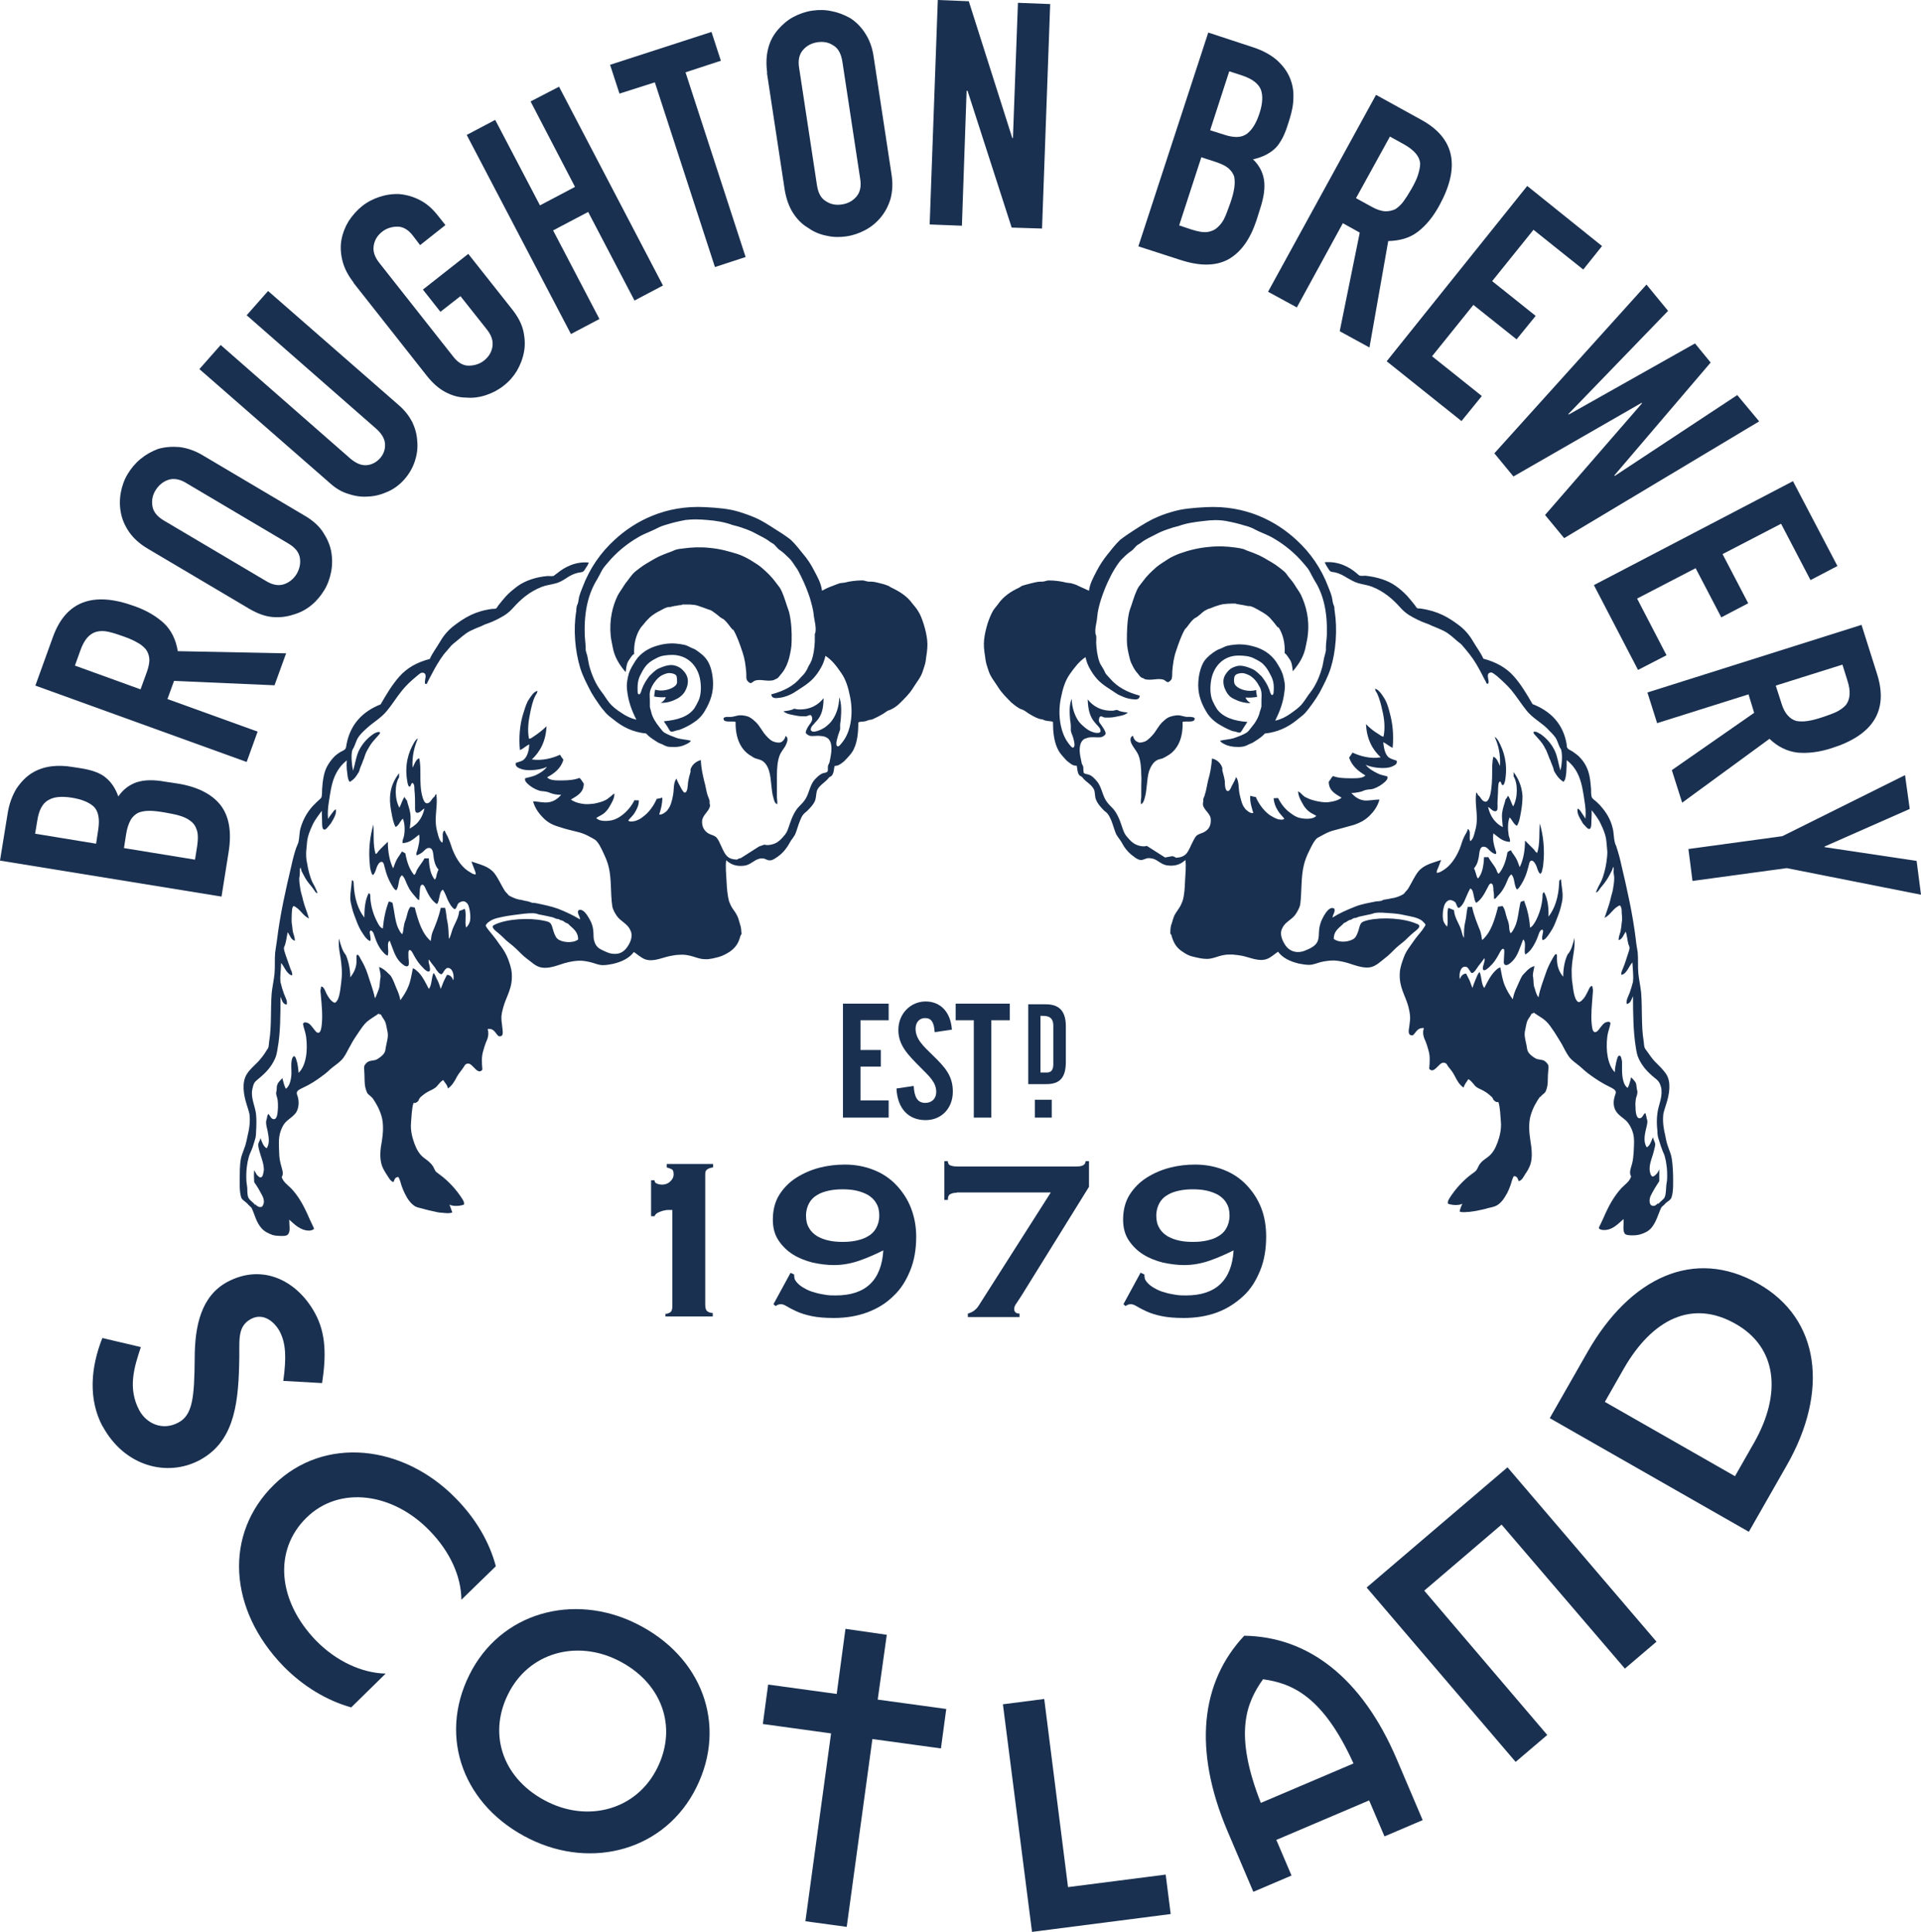 <?xml version="1.0" encoding="UTF-8"?><svg id="Layer_2" xmlns="http://www.w3.org/2000/svg" viewBox="0 0 61.37 61.71"><defs><style>.cls-1,.cls-2{fill:#193050;}.cls-2{fill-rule:evenodd;}</style></defs><g id="Layer_1-2"><path class="cls-1" d="m7.08,28.64l-7.08-1.15.24-1.48c.05-.33.15-.59.28-.81.14-.21.3-.38.49-.5.19-.12.4-.19.62-.22.23-.03.45-.02.69.02l.26.04c.19.03.35.07.48.12.13.05.24.11.33.19.17.14.3.34.39.59.15-.22.35-.37.58-.45.24-.08.54-.09.92-.02l.4.06c.62.1,1.08.33,1.36.68.28.36.37.86.26,1.53l-.22,1.38Zm-5.96-2.01l1.95.32.07-.46c.05-.34,0-.58-.14-.72-.15-.14-.39-.24-.71-.29-.32-.05-.57-.03-.75.08-.18.1-.3.32-.35.66l-.07.42Zm2.84.46l2.27.37.07-.44c.03-.21.03-.37-.01-.5-.04-.13-.11-.23-.21-.3-.1-.08-.22-.13-.36-.17-.14-.04-.3-.07-.47-.1-.18-.03-.34-.05-.47-.05-.14,0-.26.02-.36.06-.1.05-.19.13-.25.24-.06.11-.11.25-.14.44l-.07.45Z"/><path class="cls-1" d="m7.88,24.34l-6.75-2.44.56-1.55c.41-1.14,1.28-1.47,2.6-.99.4.14.71.33.95.55.23.22.38.52.44.89l3.46.07-.37,1.02-3.21-.14-.21.58,2.88,1.04-.35.97Zm-5.49-3.08l2.1.76.2-.55c.06-.17.09-.32.08-.43-.01-.12-.05-.22-.12-.31-.07-.08-.17-.16-.29-.22-.12-.07-.27-.13-.44-.19-.17-.06-.32-.11-.46-.14-.14-.03-.26-.03-.38,0-.22.06-.39.25-.51.59l-.18.5Z"/><path class="cls-1" d="m4.71,17.52c-.25-.15-.44-.32-.58-.52-.14-.2-.23-.41-.27-.63-.04-.21-.04-.42,0-.64.04-.21.11-.41.22-.59.11-.18.24-.34.41-.48.17-.14.35-.24.56-.32.21-.06.43-.08.68-.06.24.03.49.11.74.26l3.26,1.93c.26.15.46.33.59.53.13.2.22.4.26.61.04.22.04.44,0,.65-.04.21-.11.41-.22.59-.11.18-.24.34-.41.48-.17.14-.36.24-.57.3-.21.07-.43.1-.67.08-.24-.02-.48-.11-.74-.26l-3.26-1.93Zm3.79,1.04c.21.13.41.16.58.1.17-.06.3-.17.4-.33.09-.16.13-.33.1-.51-.03-.18-.15-.33-.37-.46l-3.26-1.93c-.21-.13-.41-.16-.58-.1-.17.06-.3.17-.4.33-.1.16-.13.33-.1.51.03.18.15.33.37.46l3.26,1.93Z"/><path class="cls-1" d="m8.57,9.3l4.19,3.66c.18.16.31.33.41.52.09.19.15.4.16.62.02.22-.01.43-.08.64-.07.21-.18.4-.33.57-.15.17-.32.3-.52.39-.2.09-.4.15-.62.16-.22.02-.43-.01-.64-.08-.21-.06-.4-.17-.58-.33l-4.19-3.66.68-.77,4.11,3.6c.19.17.37.25.54.24.17-.01.32-.09.44-.22.12-.14.17-.29.16-.46-.01-.17-.11-.34-.31-.51l-4.11-3.6.68-.77Z"/><path class="cls-1" d="m11.3,9.03c-.18-.23-.3-.46-.36-.7-.06-.24-.07-.47-.03-.68.04-.21.12-.41.23-.59.12-.18.26-.34.42-.47.16-.13.35-.23.56-.3.21-.07.42-.1.64-.09.22.02.44.08.65.19.22.11.41.28.59.51l.23.29-.81.64-.22-.29c-.15-.2-.32-.3-.5-.3-.18,0-.35.05-.49.16-.15.12-.24.26-.27.44-.03.18.02.36.18.56l2.35,2.98c.15.2.32.3.5.3.18,0,.35-.05.49-.16.15-.12.24-.26.27-.44s-.02-.36-.18-.56l-.84-1.06-.64.5-.56-.71,1.45-1.14,1.4,1.77c.19.24.31.47.36.7.05.23.06.45.02.66-.04.22-.12.42-.23.61-.11.18-.25.34-.42.47-.16.13-.35.23-.56.3-.21.07-.42.1-.64.08-.22,0-.44-.06-.65-.17-.21-.11-.41-.28-.6-.52l-2.35-2.98Z"/><polygon class="cls-1" points="18.24 10.67 14.91 4.31 15.82 3.83 17.25 6.56 18.37 5.97 16.95 3.24 17.86 2.77 21.18 9.12 20.27 9.6 18.79 6.77 17.67 7.36 19.15 10.19 18.24 10.67"/><polygon class="cls-1" points="22.84 8.53 20.92 2.63 19.79 2.99 19.49 2.07 22.73 1.02 23.03 1.94 21.9 2.31 23.82 8.21 22.84 8.53"/><path class="cls-1" d="m24.51,2.33c-.04-.29-.03-.54.03-.78s.17-.44.32-.61c.14-.16.3-.3.49-.4.19-.1.39-.17.6-.2.21-.03.42-.03.63.02.21.04.41.12.6.23.18.12.34.28.47.49.13.2.22.45.26.73l.57,3.75c.05.3.03.56-.03.79-.07.23-.17.42-.31.59-.14.17-.31.31-.5.41-.19.1-.39.17-.6.2-.21.03-.42.03-.63-.02-.21-.04-.41-.12-.59-.25-.19-.11-.35-.27-.48-.47-.13-.2-.22-.45-.27-.74l-.57-3.75Zm1.59,3.59c.04.25.13.42.29.51.15.1.32.13.51.1.19-.03.34-.11.46-.25.12-.14.16-.33.12-.57l-.57-3.75c-.04-.24-.13-.42-.29-.51-.15-.1-.32-.13-.51-.1-.19.03-.34.11-.46.25-.12.14-.16.33-.12.57l.57,3.75Z"/><polygon class="cls-1" points="29.7 7.17 29.96 0 30.95 .04 32.34 4.41 32.36 4.41 32.52 .09 33.55 .13 33.29 7.3 32.32 7.27 30.91 2.9 30.88 2.9 30.73 7.21 29.7 7.17"/><path class="cls-1" d="m36.37,7.86l2.23-6.82,1.43.47c.31.1.56.24.75.4.19.17.33.35.42.56.09.21.13.42.12.65,0,.23-.05.45-.12.68l-.08.25c-.06.18-.13.34-.2.45-.07.12-.15.22-.24.29-.17.14-.38.24-.65.3.19.18.31.4.35.65.04.25,0,.55-.12.92l-.12.38c-.2.6-.49,1.01-.89,1.24-.4.22-.91.23-1.55.02l-1.33-.43Zm2.01-2.84l-.71,2.18.42.14c.2.06.36.09.49.07.13-.02.24-.07.33-.16.09-.08.17-.19.23-.33.06-.14.11-.29.17-.45.06-.17.1-.33.12-.46.02-.13.02-.26,0-.36-.03-.11-.1-.2-.19-.28-.1-.08-.23-.14-.41-.2l-.43-.14Zm.89-2.74l-.61,1.88.44.14c.33.11.57.1.74-.03.17-.13.3-.35.4-.66.1-.31.11-.56.04-.75-.08-.19-.27-.34-.6-.45l-.4-.13Z"/><path class="cls-1" d="m40.51,9.32l3.45-6.29,1.45.8c1.06.58,1.25,1.49.58,2.72-.2.37-.43.65-.69.85-.26.2-.57.29-.95.3l-.6,3.4-.95-.52.64-3.15-.54-.3-1.47,2.69-.9-.49Zm3.89-4.95l-1.08,1.96.51.28c.16.09.3.13.42.14.12,0,.23-.02.33-.07.09-.06.18-.14.26-.25.08-.11.17-.25.26-.41.09-.16.16-.3.2-.43s.07-.25.07-.37c-.02-.23-.19-.42-.5-.6l-.47-.26Z"/><polygon class="cls-1" points="44.3 11.54 48.79 5.94 51.18 7.86 50.58 8.61 48.99 7.34 47.67 8.98 49.06 10.09 48.45 10.84 47.07 9.74 45.75 11.38 47.34 12.65 46.69 13.45 44.3 11.54"/><polygon class="cls-1" points="56.2 13.46 49.97 17.19 49.36 16.45 52.46 12.88 52.44 12.87 48.35 15.22 47.74 14.48 52.6 9.09 53.29 9.93 50.1 13.23 50.12 13.24 54.15 10.97 54.65 11.58 51.57 15.19 51.59 15.2 55.5 12.62 56.2 13.46"/><polygon class="cls-1" points="50.92 18.69 57.28 15.37 58.7 18.08 57.84 18.53 56.9 16.73 55.03 17.7 55.85 19.27 54.99 19.72 54.17 18.15 52.3 19.12 53.24 20.93 52.33 21.4 50.92 18.69"/><path class="cls-1" d="m52.63,22.12l6.84-2.16.5,1.58c.36,1.15-.12,1.94-1.46,2.36-.4.13-.77.17-1.09.14-.32-.04-.62-.18-.89-.44l-2.79,2.04-.33-1.04,2.63-1.83-.18-.59-2.92.92-.31-.98Zm6.23-.89l-2.13.67.18.56c.05.17.12.3.2.39.08.09.17.15.28.18.11.02.23.02.36,0,.14-.02.29-.06.47-.12s.32-.11.45-.17c.12-.06.23-.14.3-.22.14-.18.16-.44.05-.78l-.16-.51Z"/><polygon class="cls-1" points="53.94 27.12 56.94 26.71 60.86 24.76 61.01 25.84 58.29 27.04 58.29 27.06 61.23 27.5 61.37 28.58 57.08 27.73 54.07 28.14 53.94 27.12"/><path class="cls-1" d="m3.28,45.57c-.47-.88-.38-1.9-.01-2.83l1.23.29c-.21.63-.43,1.31-.05,2.02.22.41.73.67,1.25.39.45-.24.51-.79.52-2.04,0-1.06.21-2,1.04-2.45,1.14-.61,2.25-.03,2.81,1.01.35.65.35,1.36.22,2.22l-1.24-.07c.1-.73.09-1.2-.12-1.59-.16-.29-.51-.6-.91-.39-.48.26-.35.74-.38,1.46-.03,1.39-.22,2.49-1.26,3.05-1.03.55-2.4.21-3.1-1.08"/><path class="cls-1" d="m14.74,51.09c-.01-.74-.36-1.53-1.03-2.21-1.16-1.19-2.86-1.44-3.92-.4-1.06,1.04-.92,2.66.31,3.93.64.65,1.45,1.03,2.22,1.05l-1.1,1.08c-.78-.22-1.53-.67-2.16-1.31-1.77-1.82-1.91-4.24-.3-5.81,1.6-1.56,4.12-1.28,5.8.44.65.66,1.08,1.41,1.28,2.17l-1.1,1.07Z"/><path class="cls-1" d="m16.92,58.74c-2.11-1.04-2.92-3.23-1.93-5.23.99-2.01,3.33-2.64,5.33-1.65,2.11,1.04,2.92,3.23,1.93,5.23-.99,2.01-3.33,2.64-5.33,1.65m2.81-5.71c-1.31-.65-2.84-.25-3.5,1.09-.66,1.33-.13,2.75,1.27,3.44,1.31.65,2.84.25,3.5-1.09.66-1.33.13-2.75-1.27-3.44"/><polygon class="cls-1" points="30.23 54.59 30.06 55.85 27.87 55.55 27.05 61.55 25.73 61.37 26.55 55.37 24.37 55.07 24.54 53.81 26.73 54.11 27.01 52.03 28.33 52.22 28.04 54.29 30.23 54.59"/><polygon class="cls-1" points="32.04 54.44 33.36 54.27 34.12 60.28 37.24 59.88 37.4 61.14 32.97 61.71 32.04 54.44"/><path class="cls-1" d="m40.77,58.76l.49,1.15-1.22.52-.83-1.95c-1.1-2.6-.85-4.75.54-6.23,2.04.03,3.76,1.34,4.87,3.94l.83,1.95-1.22.52-.49-1.15-2.96,1.26Zm2.47-2.43c-.98-2.16-1.97-2.56-2.89-2.69-.54.76-.94,1.74-.07,3.95l2.96-1.26Z"/><polygon class="cls-1" points="49.43 55.42 48.42 56.28 43.66 50.71 48.16 46.87 52.92 52.44 51.91 53.3 47.97 48.7 45.5 50.81 49.43 55.42"/><path class="cls-1" d="m49.51,45.3l1.21-2.12c1.35-2.36,3.39-3.35,5.46-2.17,1.97,1.12,2.25,3.44.9,5.8l-1.21,2.12-6.36-3.63Zm5.92,1.85l.61-1.07c.89-1.57.73-3.04-.59-3.79-1.4-.8-2.67-.14-3.57,1.42l-.61,1.07,4.15,2.37Z"/><path class="cls-2" d="m25.09,23.5c.13.08.04.24,0,.33-.06.1-.15.2-.19.32-.06.16-.08.4-.08.61,0,.11,0,.23,0,.35,0,.12,0,.23,0,.34,0,.08.02.16.01.24-.08-.03-.1-.12-.12-.2-.08-.25-.06-.6-.14-.86-.04-.14-.12-.28-.24-.34-.06-.03-.12-.04-.18-.06-.06-.02-.11-.05-.15-.08-.32-.18-.51-.55-.5-1.09-.09-.04-.43.05-.38-.13.08-.05.16-.02.25-.03.08-.01.16-.04.24-.05.11-.01.28.02.35.07.06.03.15.11.2.16.09.09.16.22.24.33.07.09.18.22.29.27.04.02.15.05.22.04.1-.02.16-.11.19-.21"/><path class="cls-2" d="m24.42,26.98c.12.04.32-.01.43-.09.09-.06.16-.15.23-.23.07-.09.1-.19.14-.31.07-.21.16-.44.31-.59.09-.09.15-.15.21-.25.11-.18.14-.45.29-.61.08-.08.15-.16.26-.2.06-.02.11-.01.15-.06.02-.06,0-.11.01-.16,0-.04.04-.09.05-.13.01-.05.02-.1.03-.15.04-.21.08-.53-.12-.64-.05-.03-.13-.05-.2-.05-.12-.02-.25.02-.35-.01-.05-.02-.12-.07-.12-.1,0-.05.05-.15.09-.21.04-.06.1-.13.11-.18.02-.06,0-.15-.05-.17-.04,0-.09.03-.13.04-.04,0-.1,0-.14,0-.11,0-.23-.03-.33-.05-.11-.02-.2-.05-.26-.11.09-.01.18-.02.27-.05.02,0,.05-.03.07-.03.05,0,.08.02.13.02.39.02.66-.16.81-.36,0,.33-.06.56-.23.74-.03.03-.06.06-.08.09-.05.05-.1.1-.1.19.03.04.05.06.13.05.12-.02.24-.08.33-.14.09-.07.18-.15.23-.23.13-.18.22-.45.22-.73.08.2.07.47.05.7,0,.06-.02.12-.02.18,0,.05,0,.1,0,.15-.02.07-.06.16-.08.24-.01.05-.1.31.02.3.03,0,.1-.09.13-.13.26-.32.36-.87.25-1.44-.06-.31-.14-.57-.29-.78-.14-.2-.28-.4-.5-.54-.03.14-.08.27-.15.39-.06.11-.14.22-.22.31-.18.2-.43.34-.66.49,0,0-.01,0,0,0,.01,0,0,0,0,0-.11.06-.26.13-.44.15-.13.02-.25.02-.26-.11.42-.11.73-.28.95-.55.05-.05.1-.1.14-.16.04-.06.07-.12.1-.19.04-.06.07-.12.1-.19.06-.17.09-.38.1-.6,0-.07,0-.15,0-.23,0-.03.02-.04.02-.06.03-.17-.03-.37-.05-.52-.02-.23-.08-.41-.13-.59-.08-.24-.17-.46-.28-.68-.05-.1-.1-.21-.17-.3-.07-.1-.12-.19-.2-.27-.08-.07-.16-.16-.24-.22-.04-.03-.09-.06-.13-.1-.04-.04-.07-.08-.11-.12-.04-.04-.1-.06-.15-.1-.14-.11-.31-.18-.47-.27-.16-.09-.35-.15-.53-.21-.06-.02-.13-.03-.19-.05-.24-.09-.53-.14-.81-.16-.23-.02-.45-.03-.69,0-.21.04-.39.08-.58.14-.11.03-.23.07-.32.12-.21.11-.43.18-.61.29-.38.22-.7.49-.97.81-.07.08-.14.16-.19.25-.05.09-.09.18-.15.28-.28.45-.42,1.01-.4,1.73,0,.13.02.27.03.42,0,.03,0,.06,0,.09,0,.08.05.17.06.25.02.09.03.18.05.26.09.33.21.6.39.84.09.11.16.24.25.35.1.13.25.24.39.33.14.1.31.18.48.22-.15-.3-.26-.58-.3-.97-.02-.19.02-.36.06-.51.05-.15.13-.27.21-.4.16-.25.43-.42.75-.5.18-.05.38-.07.56-.05.09.01.18.02.26.04.08.02.13.05.21.09.06.03.11.04.15.07.13.09.27.19.36.33.12.17.19.47.19.77,0,.37-.15.67-.3.91-.08.12-.19.23-.32.31-.13.09-.27.16-.42.22-.04.02-.09.02-.15.04-.04.01-.1.04-.15.03-.05-.01-.09-.12-.12-.16-.04-.07-.09-.12-.11-.17.44-.04.78-.15.97-.41.05-.08.1-.17.14-.26.08-.18.09-.45.04-.7-.09-.42-.4-.74-.87-.75-.17,0-.35.02-.47.08-.12.06-.24.12-.33.21-.09.09-.15.19-.21.31-.09.16-.12.3-.11.55,0,.05,0,.11.05.11.04,0,.07-.11.08-.15.06-.17.15-.31.25-.44.09-.08.17-.18.3-.24.14-.06.34-.14.51-.09.14.04.22.1.31.21.05.06.09.15.1.22.02.14-.02.27-.08.38-.05.1-.14.18-.24.24-.15.08-.33.15-.54.14.07-.04.13-.09.16-.18-.14.01-.26,0-.37-.02,0-.08.02-.15.03-.22.22.07.51,0,.65-.13.02-.02.05-.07.05-.1,0-.05,0-.16-.02-.21-.03-.06-.14-.09-.23-.09-.09,0-.19.05-.25.08-.13.08-.23.21-.3.34-.03.06-.06.13-.07.2-.01.07,0,.16,0,.25,0,.07,0,.13,0,.19,0,.06.03.11.04.17.04.19.15.35.26.49.05.06.11.15.16.18.12.07.25.12.39.17.14.05.3.05.46.09-.02.05-.08.08-.14.11-.12.06-.25.1-.44.09-.08,0-.16,0-.22-.03-.06-.02-.11-.06-.18-.08-.06-.02-.11-.06-.16-.09-.11-.07-.21-.14-.29-.23-.42-.04-.75-.21-1.02-.43-.09-.07-.19-.14-.27-.23-.08-.09-.17-.2-.24-.31-.08-.11-.15-.22-.22-.34-.13-.25-.26-.49-.35-.77-.17-.55-.23-1.25-.13-1.83,0-.04,0-.08.01-.12,0-.05.04-.1.05-.16.01-.06.02-.12.03-.17.03-.11.07-.21.11-.31.23-.61.58-1.11,1.03-1.52.64-.59,1.61-1.11,2.89-1.04.39.02.76.05,1.08.15.22.07.42.14.61.23.28.14.53.32.79.48.09.06.17.12.25.18.15.14.27.3.4.46.13.15.25.33.35.53.1.19.22.39.25.64.09-.05.21-.11.33-.15.08-.03.17-.07.24-.09.05-.01.11-.01.16-.02.14-.04.36-.07.56-.07.07,0,.14.04.21.04.02,0,.05,0,.07,0,.09,0,.2.03.28.05.09.02.19.05.26.08.05.02.09.06.15.08.24.12.46.26.62.48.06.08.14.16.19.25.08.12.13.27.18.42.05.16.09.33.11.5.02.18,0,.36-.03.54-.01.09-.02.17-.04.24-.02.08-.05.15-.07.22-.06.2-.21.37-.32.55-.11.18-.27.33-.41.47-.08.08-.16.14-.26.19-.03.02-.06.03-.1.04-.07.03-.12.08-.19.12-.1.06-.2.11-.31.16-.04.02-.08.02-.13.03-.04.01-.07.03-.12.04-.07.02-.16,0-.22.04,0,.32-.03.61-.14.84-.05.12-.13.2-.21.29-.04.04-.08.09-.13.13-.08.06-.14.12-.28.13-.02.1-.02.23-.09.31-.02.02-.05.03-.08.05-.02.02-.03.04-.05.06-.1.11-.26.2-.33.34-.04.09-.03.19-.06.31-.04.14-.17.27-.27.37-.03.03-.08.06-.11.1-.05.05-.08.13-.11.2-.06.14-.1.31-.16.45-.04.07-.08.12-.13.19-.04.06-.07.13-.12.2-.08.12-.18.23-.31.32-.06.04-.14.1-.21.11-.1.02-.17-.05-.26-.06-.04,0-.09,0-.14.02-.14.04-.26.18-.43.21-.26.04-.45-.03-.6-.17-.03.2,0,.44.01.66.01.23.03.46.08.65.03.08.07.17.12.24.05.07.1.14.14.22.04.08.06.17.09.27.04.1.04.2.05.32-.02.01-.03.05-.04.07-.06.23-.16.37-.35.5-.1.06-.2.12-.34.16-.13.03-.28.08-.44.07-.18,0-.35-.09-.52-.12-.09-.02-.19-.03-.29-.02-.1,0-.21.02-.31.04-.25.05-.54.2-.8.1-.14-.06-.23-.15-.35-.23-.14.19-.37.31-.67.38-.1.02-.21.04-.32.04-.14,0-.26-.06-.38-.09-.13-.03-.26-.06-.42-.05-.19.01-.39.06-.59.13-.15.05-.4.13-.6.08-.17-.04-.29-.17-.43-.27-.14-.1-.25-.23-.37-.34-.11-.11-.26-.2-.38-.33-.05-.05-.13-.12-.19-.17-.05-.04-.17-.13-.16-.2.01-.03.05-.04.08-.06.39-.18,1.09-.22,1.55-.12.11.02.2.04.24.12.03.06.05.14.07.21.03.09.07.2.13.25.14.12.5.15.66.02,0-.27-.19-.36-.33-.51-.07-.01-.12-.07-.17-.09-.02-.01-.04-.01-.07-.02-.02,0-.03-.03-.06-.03-.03-.01-.06,0-.09-.02-.05-.02-.09-.04-.15-.05-.1-.02-.21-.05-.33-.07-.05,0-.1-.03-.16-.04-.12-.02-.32,0-.47.02-.16.02-.32.04-.44.06-.2.04-.43.07-.57.18-.05.03-.11.09-.11.13,0,.03.08.13.12.18.05.06.09.11.13.16.1.12.17.24.25.34.08.11.15.23.21.38.05.14.11.3.12.47.03.47-.17.71-.27,1.07-.03.12-.07.24-.06.38,0,.08.02.17.03.29.01.13.05.29-.12.26-.11-.09-.14-.26-.35-.23.05.18,0,.31-.06.44-.03.08-.06.17-.08.25-.06.19-.05.36-.03.61-.11.14-.22-.03-.3-.1-.05-.05-.12-.13-.22-.08-.03.01-.05.06-.08.1-.07.11-.15.19-.21.3-.08.16-.17.3-.29.38-.02-.12-.1-.18-.15-.27-.07.04-.12.1-.17.16-.05.07-.1.1-.19.15-.11.05-.22.11-.31.19-.03.03-.07.05-.08.08-.03.03-.03.06-.05.09-.03.03-.08.08-.15.06-.06.2-.06.42-.08.64-.02.24.04.47.11.66.07.19.16.35.31.46.12.09.21.15.29.28.03.05.05.11.08.15.04.04.09.07.14.11.27.2.52.47.71.77.03.05.07.11.05.18-.13.05-.35.06-.46,0,.03.08.06.16.09.25-.1.04-.22.02-.32.01-.11,0-.21-.03-.3-.05-.09-.02-.19-.04-.29-.07-.09-.03-.19-.04-.27-.08-.15-.09-.25-.24-.33-.4-.04-.08-.08-.17-.11-.26-.03-.09-.05-.19-.1-.28-.11-.01-.13.09-.16.16-.1-.03-.15-.14-.21-.23-.06-.09-.12-.19-.16-.3-.08-.24-.05-.53,0-.78.04-.25.06-.55-.01-.79-.07-.24-.18-.43-.3-.6-.01-.01-.01,0,0,.02-.03-.07-.12-.1-.16-.17-.02-.04-.05-.13-.06-.18-.03-.14-.02-.31-.03-.47,0-.08-.02-.15,0-.21.02-.05.07-.11.13-.14.09-.04.2-.03.27-.07.09-.05.21-.14.25-.23.03-.06.03-.15.05-.23.03-.15.08-.29.03-.47-.02-.09-.03-.18-.06-.26-.03-.08-.1-.15-.14-.24-.02-.02-.08.01-.06-.04-.14.1-.27.17-.39.27-.11.1-.19.23-.28.36-.08.12-.17.25-.24.39-.08.13-.14.28-.23.4-.08.11-.22.21-.34.3-.06.05-.12.1-.17.15-.06.05-.12.1-.18.14-.17.13-.37.26-.61.37-.08.04-.18.08-.19.16,0,.05.03.1.04.15.04.17.02.33-.05.46-.09.15-.29.24-.39.38-.05.07-.09.16-.12.25-.07.21-.05.45-.04.69,0,.12.02.23.05.35.03.14.11.29.03.41.05.16.19.25.3.36.21.22.37.49.52.82.05.11.1.23.16.35.02.04.05.1.05.12,0,.03-.1.06-.15.06-.29,0-.48-.21-.64-.35,0,.18.05.39-.05.48-.05.05-.17.04-.24.04-.07,0-.17-.01-.24-.03-.14-.05-.26-.11-.35-.21-.18-.2-.22-.44-.32-.65-.02-.03-.05-.05-.09-.09-.03-.03-.05-.06-.08-.08-.05-.05-.14-.1-.16-.16-.07-.19-.05-.51-.05-.73,0-.24.01-.49.08-.67.03-.09.07-.18.1-.28.03-.1.05-.2.07-.3.05-.2.09-.44.06-.69-.02-.1-.06-.21-.09-.31-.1-.31-.16-.7,0-.96.09-.15.24-.28.37-.41.08-.09.18-.21.25-.33.02-.04.06-.08.07-.11.02-.06.02-.14.03-.21.08-.47.04-1.04.08-1.54.02-.2.07-.41.09-.62.02-.22,0-.45.02-.67.02-.14.04-.28.06-.41.1-.82.28-1.61.46-2.37.04-.19.09-.38.15-.56.02-.06.05-.11.07-.17.04-.16.03-.32.07-.46.08-.28.21-.51.39-.71.04-.04.09-.09.14-.14.04-.04.12-.1.14-.14.02-.07.02-.19.02-.26.02-.27.05-.51.15-.71.07-.13.15-.24.25-.34.04-.04.11-.09.17-.13.05-.03.16-.07.18-.12.02-.03.02-.09.03-.13.12-.64.51-1.05,1.09-1.28.18-.31.36-.62.6-.89.24-.27.55-.45.97-.56.09-.2.23-.38.34-.57.11-.19.26-.36.43-.49.34-.26.68-.47,1.23-.54.03,0,.08,0,.11-.01.02,0,.06-.07.08-.1.08-.1.16-.2.24-.29.11-.12.26-.24.38-.33.24-.17.58-.29.96-.32.05,0,.12.01.17,0,.03,0,.08-.06.12-.08.24-.2.59-.39,1.02-.35-.02.05-.04.1-.08.15-.03.04-.06.11-.09.13-.05.04-.12.03-.19.05-.13.03-.26.1-.36.17-.11.07-.22.14-.36.17-.15.04-.31.06-.43.11-.38.15-.66.39-.91.67-.08.09-.17.17-.28.24-.17.1-.34.19-.54.26-.07.02-.13.05-.19.08-.13.05-.25.1-.37.16-.17.09-.3.22-.45.34-.05.04-.1.08-.14.12-.08.09-.16.19-.24.28-.15.2-.27.41-.39.64-.04.08-.09.16-.13.25-.01.03-.02.07-.07.06-.05-.06.03-.21,0-.3-.01-.04-.06-.07-.11-.06-.05,0-.13.08-.18.12-.17.14-.32.28-.45.44-.18.22-.33.47-.5.67-.18.22-.44.36-.64.55-.1.09-.21.19-.28.31-.05.08-.08.2-.13.3-.02.03-.04.07-.05.1-.04.17-.01.47.03.64.06-.2.09-.42.17-.61.1-.22.26-.41.46-.55.04-.03.06-.04.11-.06.05-.02.11-.03.12,0,.01.03-.06.1-.08.12-.09.1-.2.22-.26.33-.02.04-.05.08-.07.12-.05.09-.08.18-.11.28-.01.02-.02.04-.03.07-.02.07-.05.12-.08.2-.01.04-.03.09-.04.13-.02.04-.05.07-.07.11-.06.1-.13.16-.23.22,0-.02-.02-.03-.03-.05-.03-.07-.04-.17-.05-.26-.02-.13-.02-.27-.01-.38-.18.14-.31.32-.4.54-.09.22-.13.49-.17.76-.03.18-.05.37-.03.57.03-.05.07-.11.11-.16.04-.05.08-.12.14-.15.03.14-.07.3-.14.42-.02.04-.06.08-.1.13-.03.03-.08.11-.13.1-.07,0-.07-.15-.07-.23,0-.15-.01-.24-.01-.37-.09.13-.21.27-.29.44-.08.17-.16.36-.18.55-.01.11-.02.22-.03.33,0,.12,0,.23.03.35.03.2.09.44.17.61.03.06.06.11.09.17.02.06.06.12.07.18-.05,0-.07-.05-.1-.09-.07-.11-.16-.2-.23-.3-.07-.1-.12-.21-.18-.32,0-.04-.02-.07-.03-.11-.03.05-.02.09-.02.15,0,.07-.01.14-.02.2,0,.13.02.25.04.37.02.11.06.21.08.32.05.21.14.4.19.59-.2-.09-.28-.31-.49-.4-.06.05-.05.16-.06.25,0,.1-.01.2,0,.3.02.1.02.2.04.29.03.09.06.18.06.27-.12-.02-.16-.18-.23-.27-.03.13-.04.26-.08.39-.01.04-.04.08-.04.12,0,.07.04.16.06.23.05.15.1.29.15.43.03.07.07.14.05.21-.09-.02-.15-.1-.2-.17-.05-.08-.09-.16-.15-.23,0,.21-.04.4-.02.61h0c.03.13.07.26.11.37.04.11.12.23.09.35-.13-.01-.15-.14-.2-.25,0,.57,0,1.16-.09,1.64-.02.13-.04.25-.09.35-.12.26-.29.44-.51.62-.08.07-.15.11-.18.23-.02.06-.03.12-.04.18-.02.26.1.48.13.73.02.2.01.4,0,.57,0,.09-.01.17-.03.23-.04.12-.07.25-.12.36-.03.07-.06.13-.08.2-.06.21-.09.45-.08.73,0,.08.02.17.03.27,0,.13,0,.29.07.36.05.06.13.11.18.18,0,0,0-.02,0-.02.05.04.11.11.21.08.04-.02.06-.09.07-.14.01-.14-.07-.25-.13-.36-.06-.12-.13-.21-.18-.29-.01-.14-.01-.26,0-.38.03.05.05.09.08.14.03.03.08.1.13.09.07,0,.09-.17.1-.24,0-.21-.09-.4-.14-.59-.02-.07-.04-.15-.04-.21,0-.08.07-.15.07-.22.05.13.09.27.2.33.1-.15.07-.34.03-.55-.02-.09-.05-.19-.05-.28,0-.05.02-.09.03-.14,0-.05.02-.09.04-.13.06.05.09.18.19.17.11-.01.11-.26.12-.37,0-.09,0-.17-.01-.24-.01-.07-.04-.14-.05-.21,0-.04.02-.09.02-.14,0-.05,0-.1.02-.14.02-.08.12-.16.16-.21.03.12.06.24.11.34.13-.08.19-.34.18-.57,0-.08-.01-.18,0-.27,0-.06.03-.19.08-.2.06-.01.09.17.11.23.02.1.03.19.04.3.23-.22.3-.68.24-1.15-.02-.15-.08-.28-.1-.41.02-.08.12-.05.18-.02.05.03.1.1.15.16.04.05.1.15.16.14.08,0,.1-.17.11-.27.03-.29,0-.6-.03-.92,0-.06-.02-.13-.01-.18,0-.01,0-.02.01-.03,0-.03,0-.07.03-.08.08.04.11.15.15.23.04.08.1.17.15.22.02.02.08.07.11.07.05,0,.09-.08.11-.12.05-.12.07-.28.09-.44.02-.16.04-.33.03-.48-.01-.18-.03-.35-.06-.51-.03-.17-.05-.33-.03-.5.05.2.11.4.22.53.08.19.14.44.14.71.11-.14.21-.31.2-.57,0-.06-.01-.14.02-.15.04-.02.09.09.11.13.09.15.17.31.23.5.08.26.17.48.23.76.05-.09.08-.19.12-.29.04-.11.03-.23.05-.35,0-.01.01-.03.01-.05,0-.11-.03-.2-.05-.31.12.04.21.12.29.2.04.04.08.07.1.11.06.1.11.23.16.36.06.13.11.26.13.39.1-.14.2-.29.26-.45.07-.17.1-.37.14-.57.07.02.12.08.17.12.14.14.24.35.34.54.1-.12.08-.36.15-.51.06.06.08.16.13.24.04.08.07.17.1.27.03-.08.06-.16.09-.23.04-.08.07-.15.11-.22.1,0,.17.08.2.18.04-.16-.02-.41-.18-.4-.05,0-.08.06-.11.09-.02.03-.05.1-.09.11-.05,0-.1-.06-.12-.09-.05-.05-.06-.09-.09-.13-.07-.09-.13-.16-.19-.25-.02.04,0,.12.02.19.01.06.04.17-.01.19-.05.03-.16-.07-.2-.12-.12-.12-.19-.22-.28-.38-.03-.05-.09-.2-.15-.18-.05.01-.03.18-.03.26.01.1.03.22-.02.25-.08.04-.18-.07-.23-.11-.18-.17-.25-.45-.35-.7-.12.07,0,.35-.07.48-.07-.03-.13-.1-.18-.16-.1-.12-.17-.27-.23-.45-.03-.08-.04-.18-.14-.2,0,.01.01.05-.02.03,0,.1.05.23.02.31-.08-.02-.13-.09-.18-.15-.04-.06-.09-.13-.13-.2-.08-.14-.14-.31-.2-.47-.03-.08-.06-.17-.08-.26-.02-.09-.05-.19-.05-.29,0-.19.04-.38.05-.57.06,0,.06.07.06.13.02.44.14.81.34,1.06,0-.31.03-.58.14-.78.06.02.05.09.05.15.02.3.11.56.22.77.04.08.09.18.18.21.03-.32.09-.61.19-.86.04,0,.08.02.12.04.06.27.08.59.18.81.04.07.07.15.13.19.04-.08.03-.16.05-.24.01-.08.03-.15.06-.22.05-.14.06-.3.15-.41.05,0,.09.01.14.02.11.43.23.83.51,1.07.02-.1.02-.2.06-.29.1-.24.2-.48.26-.77.05,0,.09,0,.14,0,.04.15.04.32.08.48.03.16.03.33.04.51.05-.06.06-.14.09-.22.06-.23.22-.41.24-.67.06-.02.12-.04.18-.07.06.19-.01.42.04.6.05-.04.1-.12.12-.19.04-.14,0-.43-.06-.55-.03-.05-.09-.1-.15-.1-.06,0-.13.04-.16.07-.03.03-.06.18-.11.18-.04,0-.1-.08-.13-.12-.04-.06-.06-.11-.09-.16-.05-.11-.09-.24-.16-.34-.08.04-.09.14-.11.22-.02.09-.03.18-.08.24-.15-.09-.26-.27-.35-.46-.02-.05-.06-.16-.12-.16-.07,0-.08.15-.08.22-.01.09-.01.19-.02.27-.04,0-.06-.04-.09-.07-.07-.08-.16-.18-.22-.28-.04-.08-.08-.15-.11-.23-.03-.07-.06-.16-.13-.21-.13.1-.08.36-.18.48-.06-.02-.1-.09-.14-.16-.04-.06-.08-.14-.11-.21-.05-.11-.09-.24-.12-.36-.02-.07-.03-.18-.1-.18-.08,0-.14.13-.16.19-.03.09-.05.17-.11.23-.05-.01-.05-.08-.07-.12-.01-.05-.03-.11-.03-.16-.06-.5,0-.97.11-1.33.02.3-.02.67.07.94.05-.01.07-.07.1-.1.09-.1.2-.2.29-.29,0,.33.06.63.17.85.04-.1.07-.2.12-.29.05-.09.11-.16.16-.25.04.02.08.04.11.06.05.28.13.51.28.69.05-.03.06-.09.08-.14.07-.14.18-.25.25-.39.04,0,.08,0,.14,0,.01.29.06.52.19.68.04-.04.05-.1.06-.16.02-.06.03-.11.06-.16-.07-.08-.11-.16-.14-.3-.04-.14,0-.43-.2-.39-.08.02-.13.11-.21.16-.05.03-.1.06-.15.07-.03-.05.01-.11.02-.15.04-.15.09-.32.06-.51-.15.11-.29.27-.53.27-.01-.07.02-.13.04-.2.04-.16.04-.42-.03-.58-.09.08-.12.21-.23.27-.07-.12-.1-.28-.13-.44-.03-.16-.06-.34-.05-.51.01-.32.14-.58.29-.77,0,.05,0,.09,0,.13-.15.23-.14.71.01.97.06-.11.09-.24.16-.34.03.03.04.08.08.11.03.14.09.27.11.43.02.16,0,.31-.02.47.07-.04.14-.09.21-.15.13-.13.21-.28.26-.49-.06.01-.15.16-.25.13-.06-.02-.05-.14-.05-.22,0-.16,0-.33-.02-.51,0-.09,0-.18-.06-.22-.05,0-.05.11-.09.12-.05,0-.07-.11-.08-.18-.09-.53.04-.92.22-1.23.03-.05.07-.11.12-.13-.11.26-.19.55-.17.93.06-.09.09-.25.21-.3.04.14.04.33.04.51,0,.23,0,.48.06.7.02.08.07.24.15.23.12,0,.15-.16.24-.21.02-.03.02-.07.06-.08.04.29-.02.54-.02.83,0,.15.02.28.06.41.03.12.06.25.15.31.05-.11-.04-.35.08-.39.02.09.09.17.12.26.06.13.09.26.14.38.12.29.3.56.56.7.05.03.1.07.17.06,0-.07-.04-.14-.06-.2-.03-.07-.05-.14-.08-.21.29.1.55.15.73.37.12.15.21.36.32.54.03.05.06.08.1.12.02.02.02.03.04.05.06.04.2.1.27.12.06.02.12.02.19.04.06.02.12.02.18.04.04.01.08.03.11.04.04,0,.08,0,.12.01.24.05.49.1.71.18.25.1.47.2.7.34,0-.11-.09-.17-.06-.28.1-.08.21.04.27.12.09.13.19.3.21.49.02.11,0,.24.03.34.04.17.13.25.26.31.13.06.25.13.43.12.16,0,.29-.1.37-.22.1-.14.2-.36.09-.55-.09-.2-.31-.27-.43-.45-.05-.08-.12-.18-.14-.31-.06-.41-.02-.85-.11-1.23-.04-.18-.11-.33-.18-.48-.07-.15-.14-.3-.25-.4-.17-.1-.34-.2-.55-.25-.2-.05-.42-.1-.62-.17-.21-.06-.37-.15-.51-.3-.13-.13-.25-.3-.31-.51.16,0,.32.05.48.03.19-.02.32-.13.42-.24-.09,0-.18-.01-.26-.03-.08-.02-.15-.06-.22-.07-.09-.02-.17-.01-.24-.04-.12-.04-.26-.12-.35-.21-.04-.04-.11-.1-.08-.18.11-.03.22-.05.32-.09.15-.07.28-.15.37-.27h0s-.03,0-.05.02c-.19.08-.59.12-.78.04-.08-.03-.19-.07-.16-.19.11-.04.21-.05.28-.13.1-.11.14-.28.15-.46-.1.04-.19.14-.3.18-.04-.41,0-.8.09-1.11.05-.16.09-.31.16-.45.04-.06.08-.13.13-.19.04-.06.1-.12.18-.14,0,.06-.04.11-.07.16-.08.16-.12.34-.16.53-.05.25-.1.54-.04.84.06,0,.11-.05.16-.08.14-.09.3-.22.4-.32-.02.47-.2.81-.47,1.06.32.05.67-.04.9-.15.04.06.07.11.11.16-.08.27-.28.43-.52.56.09.11.3.1.49.1s.4-.02.54-.08c.06.04.09.12.14.18,0,.29-.21.39-.41.51.09.07.21.11.33.13.14.03.26.02.42,0,.14-.03.26-.06.37-.12.06-.03.09-.07.14-.1.04-.03.08-.08.13-.1,0,.18-.11.33-.19.47-.05.07-.1.13-.17.18-.07.05-.15.08-.22.13.08.11.34.11.51.07.12-.03.22-.09.3-.15.18-.13.32-.31.41-.49.04.01.1,0,.14.01,0,.15-.06.27-.12.37-.06.11-.15.18-.22.27.04.05.14.03.2.02.09-.02.19-.07.26-.13.2-.14.36-.37.45-.58.06-.01.12-.02.18-.04,0,.21-.05.38-.1.54.11.01.2-.08.26-.13,0,0,0,0,0-.01.1-.11.15-.3.18-.47.04-.18,0-.39.11-.54.04.11.08.18.14.29.02.04.08.15.12.16.1,0,.1-.22.11-.32.02-.13.05-.25.08-.34,0-.03,0-.06,0-.08.04-.14.17-.26.33-.3.01.26.06.47.11.68.05.16.06.33.12.48.02.05.04.1.05.14,0,.02,0,.05,0,.07,0,.04.02.06.01.11-.04.17-.24.28-.25.47-.01.19.08.31.18.38.07.05.16.06.24.11.06.04.11.13.15.22.07.14.12.29.21.39.08.09.17.12.33.13.03-.02.07-.04.13-.05l.58-.37Z"/><path class="cls-2" d="m20.25,20.89c-.07.05-.11.13-.16.2-.07.1-.08.21-.1.37,0,.02-.01-.01-.02-.01-.18-.22-.34-.45-.4-.8-.02-.11-.05-.23-.06-.34-.05-.51.06-.95.22-1.28.04-.08.1-.16.15-.24.05-.08.1-.16.16-.23.06-.08.11-.15.17-.22.06-.07.13-.12.21-.18.15-.12.32-.21.49-.31.17-.1.37-.17.56-.24.03-.01.06-.03.09-.04.08-.03.17-.04.26-.05.28-.04.57-.05.84-.02.35.03.66.12.94.21.14.05.27.12.39.19.12.08.25.15.35.24.16.14.31.28.44.46.04.06.09.11.13.17.1.16.16.37.23.58.03.09.06.16.08.25.06.27.08.59.07.89,0,.19-.04.36-.08.53-.02.08-.05.16-.08.23-.06.13-.11.21-.2.31-.03.04-.06.08-.1.11-.03.02-.08.03-.1.05-.22.07-.44-.05-.63.03-.04.02-.08.07-.12.07-.04,0-.1-.06-.12-.1-.03-.07-.01-.16-.02-.24-.02-.24-.05-.45-.12-.65-.09-.27-.17-.5-.29-.71,0,0,0,0,0,0,0,0-.01,0-.02,0-.09-.1-.17-.23-.27-.32-.03-.03-.07-.04-.11-.07-.03-.02-.07-.05-.1-.08-.07-.05-.14-.11-.21-.15-.03-.02-.07-.02-.11-.04-.1-.04-.2-.07-.31-.11-.15-.05-.32-.04-.5-.04-.02.02-.05.02-.08.02-.03,0-.07.01-.11.02-.07,0-.14.03-.2.04-.02,0-.04,0-.06,0-.09.02-.18.07-.25.11-.12.06-.24.13-.34.22-.07.07-.13.13-.19.21-.04.05-.09.1-.12.15-.14.22-.21.51-.19.83m3.15-.83s.01.03.02.05c0-.02-.01-.03-.02-.05"/><path class="cls-2" d="m36.37,23.72c.07.01.17-.02.22-.04.1-.05.22-.18.29-.27.08-.11.15-.24.24-.33.05-.05.14-.13.2-.16.08-.04.24-.08.35-.07.07.01.16.04.24.05.08,0,.17-.01.25.03.05.18-.29.09-.38.13.02.54-.17.91-.5,1.09-.05.03-.1.06-.15.08-.06.02-.12.02-.18.06-.11.06-.19.2-.24.34-.08.26-.06.6-.14.86-.02.08-.05.17-.12.2-.01-.08,0-.16.01-.24,0-.11,0-.22,0-.34,0-.12.01-.24,0-.35,0-.21-.02-.45-.08-.61-.04-.12-.13-.22-.19-.32-.05-.08-.14-.25,0-.33.03.1.08.19.19.21"/><path class="cls-2" d="m37.44,27.35c.06,0,.1.03.13.05.16-.01.25-.05.33-.13.09-.11.14-.26.21-.39.04-.08.09-.18.15-.21.08-.05.17-.06.24-.11.11-.07.19-.18.18-.38,0-.19-.21-.29-.25-.47,0-.05,0-.07.01-.11,0-.02,0-.04,0-.07.01-.05.04-.09.05-.14.05-.15.07-.32.11-.48.06-.2.1-.42.12-.68.16.03.29.16.33.3,0,.02,0,.05,0,.08.02.09.06.21.08.34,0,.09,0,.32.1.32.05,0,.1-.11.12-.16.06-.11.1-.18.14-.29.1.14.07.35.11.54.04.17.08.37.18.47,0,0,0,0,0,.01.06.05.15.15.26.13-.05-.17-.11-.33-.1-.55.06.02.12.03.18.04.09.21.25.44.45.58.08.05.17.1.26.13.06.01.17.03.2-.02-.07-.09-.16-.17-.22-.28-.06-.1-.11-.22-.12-.37.04-.01.1,0,.14-.01.09.18.22.36.41.49.08.06.18.13.3.15.17.04.43.04.51-.07-.08-.05-.16-.08-.22-.13-.07-.05-.12-.11-.17-.18-.08-.14-.18-.29-.19-.47.05.02.09.06.13.1.04.04.08.08.14.1.11.06.23.09.37.12.16.03.28.04.42.01.12-.02.25-.06.33-.13-.2-.12-.41-.22-.41-.51.05-.05.08-.14.14-.18.14.06.35.07.54.07.19,0,.4.01.49-.09-.23-.14-.43-.3-.52-.57.04-.05.07-.1.11-.16.23.11.58.21.9.15-.27-.25-.45-.59-.47-1.06.1.11.25.23.4.32.05.03.1.08.16.08.06-.3.02-.59-.04-.84-.04-.19-.09-.37-.16-.53-.03-.05-.07-.1-.07-.16.08.02.13.08.18.14.05.06.09.13.13.19.08.14.12.29.16.45.09.32.13.7.09,1.11-.11-.05-.2-.14-.3-.18.02.18.05.35.15.46.07.07.17.09.28.13.03.12-.08.15-.16.19-.19.08-.59.04-.78-.04-.02,0-.05-.03-.05-.02h0c.09.12.23.2.37.27.09.05.2.07.32.1.03.08-.04.14-.08.18-.1.09-.23.17-.35.21-.07.03-.15.02-.24.04-.07.01-.14.06-.22.07-.09.02-.17.03-.26.03.1.11.23.22.42.24.16.01.33-.03.48-.03-.06.22-.18.38-.31.51-.14.14-.3.23-.51.3-.2.06-.41.11-.62.17-.21.05-.38.16-.55.25-.11.1-.18.26-.25.4-.07.14-.14.3-.18.48-.09.38-.06.82-.11,1.23-.02.12-.09.23-.14.31-.11.18-.34.25-.43.45-.11.19,0,.41.09.55.08.12.21.21.37.22.18.01.3-.06.43-.12.13-.07.23-.15.26-.31.02-.1.01-.23.03-.34.03-.19.12-.36.21-.49.06-.08.17-.2.27-.12.03.11-.05.17-.06.28.22-.14.45-.24.7-.34.21-.09.47-.13.71-.18.04,0,.08,0,.12-.01.04,0,.07-.03.11-.04.06-.01.12-.02.18-.03.06-.02.13-.02.19-.04.08-.02.22-.08.27-.12.02-.02.02-.03.04-.05.03-.04.07-.07.1-.12.11-.18.2-.39.32-.54.18-.22.44-.27.73-.37-.03.07-.05.14-.08.21-.02.06-.07.13-.06.2.07,0,.12-.03.17-.06.26-.14.44-.42.56-.7.05-.12.08-.26.14-.38.04-.09.11-.17.12-.26.12.05.03.28.08.39.09-.06.12-.19.15-.31.04-.13.06-.26.06-.41,0-.29-.06-.54-.02-.83.04.01.04.05.06.08.09.05.11.2.24.21.08,0,.13-.15.15-.23.05-.22.06-.47.06-.7,0-.19,0-.37.04-.51.12.05.16.2.21.3.02-.38-.05-.67-.17-.93.05.02.09.08.12.13.17.31.3.7.22,1.23-.01.07-.04.18-.08.18-.05,0-.05-.11-.09-.12-.06.04-.05.13-.06.22,0,.17-.02.35-.02.51,0,.08.02.2-.05.22-.1.03-.19-.12-.25-.13.05.21.13.36.26.49.06.06.13.11.21.15-.01-.15-.04-.31-.02-.46.02-.16.08-.29.11-.43.04-.03.05-.08.08-.11.07.1.1.23.16.34.15-.26.16-.74.01-.97.02-.04,0-.08,0-.13.14.18.27.44.29.77,0,.17-.02.35-.05.51-.03.16-.05.32-.13.44-.11-.06-.15-.19-.23-.27-.07.15-.06.41-.03.58.02.07.05.13.04.2-.24,0-.38-.16-.53-.27-.03.19.01.36.06.51.01.05.05.1.02.15-.05,0-.1-.03-.15-.07-.07-.05-.13-.15-.21-.16-.19-.04-.16.25-.2.39-.03.14-.07.21-.14.3.03.05.04.1.06.16.02.05.02.12.07.16.13-.15.18-.39.19-.68.05,0,.09,0,.14,0,.07.14.18.25.25.39.02.05.03.11.08.14.15-.17.23-.41.28-.69.03-.02.07-.05.11-.06.04.09.11.16.16.25.05.09.08.18.12.29.11-.22.17-.52.17-.85.09.09.2.2.29.29.03.04.05.09.1.1.09-.27.06-.65.08-.94.11.36.17.84.11,1.33,0,.05-.02.11-.03.16-.01.05-.02.11-.07.12-.06-.06-.08-.14-.11-.23-.02-.06-.09-.19-.16-.19-.07,0-.08.12-.1.19-.03.12-.07.25-.12.36-.03.07-.07.15-.11.21-.04.06-.08.14-.14.16-.1-.13-.06-.38-.18-.48-.06.05-.1.13-.13.21-.03.08-.07.16-.11.23-.06.11-.14.2-.22.28-.02.03-.05.07-.09.06,0-.08,0-.18-.02-.27,0-.07,0-.22-.08-.22-.05,0-.09.11-.12.16-.09.18-.2.37-.35.46-.05-.06-.06-.15-.08-.24-.02-.09-.03-.19-.11-.22-.06.1-.11.23-.16.34-.02.06-.05.11-.08.16-.02.03-.09.12-.13.12-.05,0-.08-.16-.11-.18-.03-.03-.1-.07-.16-.07-.07,0-.13.06-.16.11-.07.12-.1.4-.06.55.02.07.08.15.12.19.05-.18-.02-.42.04-.6.06.02.11.05.18.07.02.27.18.44.24.67.02.08.04.16.08.22,0-.18,0-.35.04-.51.04-.16.04-.33.08-.48.05,0,.1,0,.14,0,.06.29.16.52.26.77.03.09.04.18.06.29.28-.24.4-.64.51-1.07.05,0,.09-.01.14-.02.09.11.1.27.15.41.03.07.05.14.06.22.01.08,0,.16.05.24.06-.04.09-.12.13-.19.11-.22.12-.53.19-.81.04-.01.07-.03.11-.04.1.26.17.54.19.86.08-.03.13-.13.18-.21.11-.21.2-.47.22-.77,0-.05-.01-.13.05-.15.11.2.15.47.14.78.2-.25.32-.62.34-1.06,0-.06,0-.12.06-.13.01.19.06.38.05.57,0,.09-.03.2-.05.29-.02.09-.05.18-.08.26-.06.16-.12.33-.2.47-.04.07-.09.14-.13.2-.05.06-.1.14-.18.15-.04-.08.02-.21.02-.31-.03.03-.01-.02-.02-.03-.09.02-.11.12-.14.2-.06.17-.14.32-.23.44-.05.06-.11.12-.18.16-.06-.12.05-.4-.07-.48-.1.25-.17.53-.35.7-.04.04-.15.15-.23.11-.06-.03-.03-.15-.03-.25,0-.08.03-.25-.02-.26-.06-.02-.12.13-.15.18-.09.16-.16.27-.28.38-.05.05-.15.14-.2.12-.05-.02-.02-.13,0-.19.02-.08.05-.15.02-.19-.06.09-.12.16-.19.25-.03.04-.05.08-.09.13-.03.04-.08.1-.12.09-.03,0-.06-.08-.09-.11-.02-.04-.06-.09-.11-.09-.16-.02-.22.23-.18.4.03-.1.1-.18.2-.18.04.07.07.15.11.22.03.08.06.16.09.24.03-.09.06-.18.1-.27.04-.08.06-.18.13-.24.07.16.05.39.15.51.1-.2.2-.4.34-.54.05-.05.1-.1.17-.12.04.2.07.4.14.57.07.17.16.32.26.45.02-.13.07-.27.13-.39.06-.13.11-.26.17-.36.03-.04.07-.08.1-.11.08-.09.17-.17.29-.2-.01.1-.05.2-.05.31,0,.02.01.03.01.05.02.13,0,.24.05.35.03.11.06.21.12.29.05-.27.14-.5.23-.76.06-.19.14-.34.23-.5.03-.04.07-.14.11-.12.03,0,.02.09.02.15,0,.26.09.44.2.57,0-.27.05-.52.14-.71.12-.13.17-.33.22-.53.01.17,0,.33-.03.5-.03.17-.05.33-.06.51,0,.15,0,.32.03.48.02.16.04.32.09.44.02.04.06.12.11.12.03,0,.09-.04.11-.07.06-.05.11-.14.15-.22.05-.08.07-.19.15-.23.03.02.03.05.03.08,0,.01.01.02.01.03,0,.06,0,.12-.01.18-.02.31-.06.63-.03.92.01.1.02.27.11.27.06,0,.13-.09.16-.14.05-.06.1-.13.15-.16.06-.03.17-.06.18.02-.02.13-.08.26-.1.41-.06.47.02.93.24,1.15,0-.11.02-.2.04-.3.02-.06.04-.24.11-.23.05,0,.07.13.08.19,0,.09,0,.19,0,.27,0,.24.05.5.18.57.05-.09.08-.21.11-.34.04.05.14.13.16.21.01.04.01.09.02.14,0,.05.03.1.02.14,0,.07-.04.14-.05.21-.01.07-.02.15-.01.24,0,.11.01.36.12.37.1.01.12-.12.19-.17.02.04.03.09.04.13,0,.05.03.09.03.14,0,.08-.03.18-.05.27-.05.21-.07.41.03.56.11-.06.14-.2.2-.33,0,.07.06.15.07.22,0,.06-.02.14-.04.21-.04.19-.14.38-.14.59,0,.07.03.24.1.24.05,0,.1-.06.13-.09.04-.05.06-.09.08-.14,0,.12,0,.24,0,.38-.05.08-.12.18-.18.29-.06.11-.14.22-.13.36,0,.05.03.12.07.13.1.04.15-.04.21-.08,0,0,0,.03,0,.03.05-.07.13-.12.18-.18.06-.08.06-.23.07-.36,0-.09.03-.18.03-.27.01-.28-.02-.52-.08-.73-.02-.07-.06-.13-.08-.2-.05-.12-.08-.25-.12-.36-.02-.06-.03-.15-.03-.23-.02-.18-.03-.38,0-.57.03-.25.15-.47.13-.73,0-.07-.02-.13-.04-.18-.04-.11-.1-.16-.18-.22-.22-.18-.39-.36-.51-.62-.05-.1-.07-.23-.09-.35-.08-.49-.09-1.07-.09-1.64-.05.1-.07.23-.2.25-.03-.12.05-.24.09-.35.04-.11.08-.24.11-.36,0,0,0,0,0-.01.02-.2-.01-.4-.02-.61-.06.07-.1.15-.15.23-.05.07-.1.15-.2.17-.02-.08.03-.15.05-.21.06-.14.1-.28.15-.43.02-.07.06-.16.06-.23,0-.03-.03-.08-.04-.12-.03-.12-.04-.26-.08-.39-.07.09-.11.25-.23.27,0-.09.03-.18.06-.27.02-.09.03-.19.04-.29.02-.1.01-.2,0-.3,0-.09,0-.2-.06-.25-.21.08-.29.3-.49.4.06-.19.14-.38.19-.59.02-.11.06-.21.08-.32.02-.12.04-.24.04-.37,0-.06-.02-.13-.02-.2,0-.07.02-.11-.02-.15,0,.04-.02.07-.03.11-.06.11-.11.22-.18.32-.07.11-.16.2-.23.3-.02.03-.05.08-.1.09.01-.07.05-.12.07-.18.03-.06.06-.11.09-.17.08-.17.14-.41.17-.61.02-.12.03-.24.03-.35-.01-.11-.02-.22-.03-.33-.02-.2-.1-.39-.18-.55-.08-.18-.2-.32-.29-.44,0,.13,0,.22-.01.37,0,.08,0,.23-.07.23-.05,0-.1-.07-.13-.1-.04-.04-.08-.08-.1-.13-.07-.12-.17-.27-.14-.42.07.02.1.09.14.15.04.05.08.12.11.17.02-.2,0-.39-.03-.57-.04-.27-.08-.54-.17-.76-.09-.23-.22-.4-.4-.54,0,.12,0,.25-.01.38-.01.09-.02.19-.05.26-.01.02-.04.03-.03.06-.1-.06-.17-.13-.23-.22-.02-.04-.05-.07-.07-.11-.02-.04-.03-.09-.04-.13-.03-.07-.05-.13-.08-.2,0-.02-.02-.05-.03-.07-.04-.1-.07-.19-.11-.28-.02-.04-.05-.08-.07-.13-.06-.11-.17-.23-.26-.33-.02-.02-.09-.09-.08-.12.01-.03.08-.02.12,0,.05.03.07.04.11.06.2.14.36.33.46.55.08.18.11.41.17.61.05-.17.07-.47.03-.64,0-.03-.03-.06-.05-.1-.05-.11-.08-.22-.13-.3-.08-.12-.19-.21-.28-.31-.2-.19-.46-.33-.64-.55-.17-.21-.32-.45-.5-.67-.13-.15-.29-.3-.45-.44-.05-.04-.14-.11-.18-.12-.05,0-.1.02-.11.06-.03.09.05.24,0,.3-.05.01-.06-.03-.07-.06-.05-.09-.09-.17-.13-.25-.12-.23-.24-.44-.39-.63-.08-.1-.16-.2-.24-.29-.04-.05-.09-.08-.14-.12-.14-.12-.27-.25-.45-.34-.12-.06-.25-.11-.37-.16-.06-.03-.13-.06-.19-.08-.2-.07-.37-.16-.54-.26-.11-.07-.2-.15-.28-.24-.25-.28-.53-.52-.91-.67-.13-.05-.29-.07-.43-.11-.14-.04-.25-.11-.36-.17-.11-.07-.24-.14-.36-.17-.07-.02-.14-.01-.19-.05-.03-.03-.06-.09-.09-.13-.03-.05-.06-.1-.08-.15.43-.04.79.15,1.02.35.03.03.09.08.11.08.05.01.12,0,.17,0,.38.04.72.15.96.32.13.09.27.21.38.33.08.09.16.19.24.29.02.03.06.09.08.1.03.01.07,0,.11.01.56.08.9.29,1.23.54.17.13.32.3.43.49.11.19.25.37.34.57.41.11.73.29.97.56.24.27.42.58.6.89.59.23.98.64,1.09,1.28,0,.04,0,.1.03.13.02.04.13.08.18.12.06.04.12.09.17.13.1.1.19.21.25.34.1.2.13.44.15.71,0,.08,0,.2.02.26.02.05.1.11.14.14.05.05.1.09.14.14.18.2.32.42.39.71.04.15.03.3.07.46.01.06.05.11.06.17.06.18.11.37.15.56.18.76.36,1.55.46,2.37.01.13.04.27.06.41.02.21,0,.45.02.67.02.2.07.42.09.62.04.5,0,1.08.08,1.54.01.07.01.15.03.21.01.04.05.08.07.11.08.12.17.24.25.33.13.13.27.26.37.41.17.26.1.65,0,.96-.03.1-.07.21-.09.31-.03.25.01.49.06.69.02.11.04.21.07.3.03.1.07.19.1.28.06.19.07.43.08.67,0,.21.02.53-.05.73-.02.07-.11.12-.16.16-.03.02-.05.05-.08.08-.03.03-.07.05-.09.09-.1.21-.15.45-.32.65-.09.1-.21.16-.35.2-.06.02-.16.03-.24.03-.07,0-.19,0-.24-.04-.09-.09-.04-.3-.05-.48-.17.14-.35.36-.64.35-.05,0-.14-.02-.15-.06,0-.02.03-.09.05-.12.06-.12.11-.24.16-.35.15-.33.31-.59.52-.82.11-.11.25-.2.3-.36-.08-.13,0-.28.03-.41.03-.11.04-.22.05-.35.01-.24.04-.48-.04-.69-.03-.09-.08-.18-.13-.25-.09-.14-.3-.23-.39-.38-.08-.12-.1-.29-.05-.46.01-.05.04-.1.04-.15,0-.08-.11-.13-.19-.17-.23-.11-.43-.24-.61-.37-.06-.04-.12-.09-.18-.14-.06-.05-.11-.1-.17-.15-.12-.1-.26-.19-.34-.3-.09-.12-.16-.27-.23-.4-.08-.13-.16-.27-.24-.39-.09-.13-.17-.26-.28-.36-.11-.1-.25-.17-.39-.27.01.05-.05.02-.06.04-.04.09-.11.16-.14.24-.03.08-.04.17-.06.26-.05.18,0,.32.03.47.02.08.02.17.05.23.04.09.16.18.25.23.07.04.18.03.27.07.05.03.11.09.13.14.02.06.01.13,0,.21-.02.16,0,.33-.03.47-.01.06-.04.15-.06.18-.04.06-.13.1-.16.17,0-.01,0-.03-.01-.02-.12.17-.23.36-.3.6-.07.24-.05.54-.01.79.04.25.08.54,0,.78-.04.11-.09.2-.16.3-.06.09-.1.2-.21.23-.03-.07-.05-.17-.16-.16-.05.09-.07.19-.1.28-.03.09-.07.18-.11.26-.09.16-.18.31-.34.4-.08.04-.18.06-.27.08-.09.03-.19.05-.29.07-.1.02-.2.04-.3.05-.11,0-.22.03-.32-.01.02-.09.05-.17.09-.25-.11.06-.33.05-.46,0-.02-.07.02-.13.05-.18.19-.3.44-.57.71-.77.05-.03.1-.07.14-.11.03-.04.06-.1.08-.15.08-.14.17-.19.29-.28.15-.11.24-.27.31-.46.07-.19.13-.42.11-.66-.02-.23-.02-.44-.08-.64-.07.02-.12-.03-.15-.06-.02-.02-.02-.05-.05-.09-.02-.02-.06-.05-.09-.08-.09-.08-.2-.14-.31-.19-.09-.04-.14-.08-.19-.15-.05-.06-.1-.12-.17-.16-.05.09-.12.15-.15.27-.13-.08-.21-.22-.29-.38-.06-.12-.13-.2-.21-.3-.02-.04-.05-.09-.08-.1-.1-.05-.17.03-.22.08-.08.07-.19.23-.3.1.02-.25.03-.42-.03-.61-.02-.08-.05-.17-.08-.25-.06-.13-.12-.27-.06-.44-.21-.02-.25.14-.35.23-.17.02-.14-.14-.12-.26.01-.11.03-.2.03-.29,0-.13-.03-.26-.06-.38-.1-.36-.3-.61-.27-1.07.01-.17.07-.33.12-.47.05-.15.13-.27.21-.38.08-.11.15-.22.25-.34.04-.05.08-.1.13-.16.03-.05.11-.15.11-.18,0-.03-.07-.09-.11-.13-.15-.11-.38-.14-.57-.18-.12-.03-.28-.05-.44-.06-.15-.01-.35-.03-.47-.01-.05,0-.1.03-.15.04-.12.02-.22.05-.33.07-.06.01-.1.03-.15.05-.03,0-.06,0-.09.02-.02,0-.03.02-.05.03-.02.01-.05.01-.07.02-.06.02-.11.08-.17.09-.13.15-.33.23-.33.51.17.14.52.1.66-.02.06-.05.1-.16.13-.25.02-.08.04-.15.07-.21.04-.07.13-.09.24-.12.46-.1,1.15-.06,1.55.12.03.01.07.02.08.06.02.07-.1.15-.16.2-.06.05-.14.12-.19.17-.12.13-.26.22-.38.33-.12.11-.23.24-.37.34-.14.11-.26.23-.43.28-.2.05-.44-.03-.6-.08-.19-.07-.4-.12-.59-.13-.15,0-.29.02-.42.05-.12.03-.24.09-.38.09-.1,0-.22-.02-.32-.04-.3-.07-.53-.19-.67-.38-.12.08-.22.18-.35.23-.26.1-.55-.05-.8-.1-.1-.02-.21-.03-.31-.04-.1,0-.21,0-.29.02-.17.03-.34.12-.52.12-.16,0-.31-.04-.44-.07-.14-.03-.24-.09-.34-.16-.19-.12-.28-.27-.35-.5,0-.02-.01-.06-.04-.07,0-.12,0-.23.04-.32.03-.09.05-.18.09-.27.04-.08.09-.14.14-.22.05-.07.09-.16.12-.24.06-.19.07-.42.08-.65.01-.23.04-.46.01-.66-.15.14-.33.21-.6.17-.17-.03-.29-.17-.43-.21-.05-.01-.1-.02-.14-.02-.1,0-.17.07-.27.06-.07-.01-.15-.06-.21-.11-.13-.09-.23-.2-.31-.32-.04-.06-.07-.13-.12-.2-.05-.07-.09-.12-.13-.19-.06-.14-.1-.3-.16-.45-.03-.07-.07-.15-.11-.2-.03-.04-.07-.07-.11-.1-.1-.1-.22-.23-.27-.37-.04-.11-.02-.22-.06-.31-.07-.15-.23-.23-.33-.34-.02-.02-.03-.04-.05-.06-.02-.02-.06-.03-.08-.05-.07-.07-.07-.2-.09-.31-.14,0-.2-.07-.28-.13-.06-.04-.09-.09-.13-.13-.09-.1-.16-.18-.21-.3-.11-.24-.14-.53-.14-.84-.06-.03-.15-.02-.22-.04-.04,0-.08-.03-.12-.04-.04-.01-.09-.01-.13-.03-.11-.04-.21-.1-.31-.16-.06-.04-.12-.09-.19-.12-.04-.02-.07-.02-.1-.04-.1-.06-.18-.12-.26-.19-.15-.15-.3-.3-.41-.47-.11-.18-.26-.35-.32-.55-.02-.07-.05-.14-.07-.22-.02-.08-.03-.15-.04-.24-.03-.18-.05-.35-.03-.53.02-.18.06-.34.11-.51.05-.15.11-.3.18-.42.06-.09.13-.16.19-.25.16-.21.38-.36.62-.47.06-.03.1-.07.15-.08.08-.02.17-.05.26-.07.08-.02.2-.05.28-.05.02,0,.04,0,.06,0,.08,0,.15-.04.21-.04.2,0,.42.03.56.07.05.01.11.01.16.02.08.02.17.05.24.09.12.05.24.11.33.15.03-.24.15-.44.25-.64.1-.19.22-.37.35-.53.13-.16.25-.32.4-.46.08-.06.16-.12.25-.18.26-.17.51-.34.79-.48.19-.09.39-.17.61-.23.32-.1.69-.13,1.08-.15,1.28-.07,2.25.45,2.89,1.04.45.41.8.91,1.03,1.52.04.1.08.2.11.31.01.05.02.11.03.17.01.06.04.11.05.16,0,.04,0,.08.01.12.09.58.04,1.29-.13,1.83-.09.28-.22.52-.35.77-.07.12-.14.23-.22.34s-.16.22-.24.31c-.08.09-.18.15-.27.23-.27.22-.61.39-1.02.43-.08.09-.18.16-.29.23-.05.03-.1.07-.16.09-.06.02-.12.06-.18.08-.06.02-.14.03-.22.03-.19,0-.33-.03-.44-.09-.06-.03-.12-.06-.14-.11.17-.04.32-.04.46-.09.14-.05.28-.1.39-.17.05-.03.11-.12.16-.18.11-.13.22-.3.26-.49.02-.06.04-.11.05-.17,0-.06,0-.12,0-.19,0-.09.01-.18,0-.25-.01-.07-.03-.14-.07-.2-.07-.14-.17-.26-.3-.34-.06-.03-.16-.08-.25-.08-.09,0-.2.03-.23.09-.03.05-.03.16-.02.21,0,.03.03.08.05.1.13.14.43.21.65.14,0,.07.02.14.03.22-.11.02-.23.03-.37.02.03.08.09.13.16.18-.2,0-.39-.06-.54-.14-.11-.05-.19-.14-.24-.24-.06-.11-.1-.24-.08-.38.01-.07.05-.15.1-.21.08-.11.17-.17.31-.21.17-.05.37.03.51.09.13.06.21.16.3.24.1.13.19.27.25.44.01.04.04.15.08.15.04,0,.05-.06.05-.11.02-.25-.02-.39-.11-.55-.06-.12-.12-.22-.21-.31-.08-.09-.21-.15-.33-.21-.12-.06-.3-.08-.47-.08-.47,0-.78.32-.87.75-.05.25-.04.52.04.7.04.09.09.18.14.26.19.26.54.38.97.41-.03.05-.07.11-.11.17-.03.04-.08.15-.12.17-.05.01-.11-.02-.15-.03-.06-.01-.11-.02-.15-.04-.15-.06-.29-.14-.42-.22-.12-.08-.24-.19-.32-.31-.16-.25-.3-.55-.3-.91,0-.31.08-.6.19-.77.1-.14.23-.24.37-.33.05-.03.09-.05.15-.07.08-.03.14-.07.21-.09.08-.02.16-.03.26-.04.18-.02.38,0,.56.05.32.08.58.25.75.5.08.13.16.25.21.4.04.15.09.32.06.51-.04.39-.15.66-.3.97.18-.04.34-.12.48-.22.14-.1.29-.2.39-.33.09-.11.16-.24.25-.35.18-.23.3-.51.39-.84.02-.08.03-.17.05-.26.02-.08.05-.17.06-.25,0-.03,0-.06,0-.09,0-.15.03-.29.03-.42.02-.72-.11-1.28-.4-1.73-.06-.1-.1-.19-.15-.28-.05-.09-.12-.17-.19-.25-.27-.32-.59-.59-.97-.81-.18-.11-.41-.18-.61-.29-.09-.05-.21-.09-.33-.12-.19-.06-.37-.1-.58-.14-.24-.04-.46-.03-.69,0-.28.03-.57.07-.81.16-.06.02-.13.03-.19.05-.18.06-.37.12-.53.21-.17.09-.34.16-.48.27-.05.04-.1.06-.15.1-.04.04-.07.08-.11.12-.04.04-.09.07-.13.1-.09.07-.17.15-.24.22-.08.08-.13.17-.2.27-.06.1-.12.2-.17.31-.11.21-.2.44-.28.68-.06.19-.11.37-.13.6-.01.15-.08.35-.05.52,0,.02.02.03.02.06.01.08,0,.15,0,.22.01.21.04.43.1.6.02.06.06.13.1.19.04.06.07.13.1.19.04.06.09.1.14.16.23.27.54.44.95.55,0,.14-.13.13-.26.11-.18-.02-.33-.1-.44-.15,0,0-.01,0,0,0,0,0,0,0,0,0-.23-.16-.48-.29-.66-.49-.08-.09-.16-.2-.22-.31-.07-.12-.12-.24-.15-.39-.21.14-.35.33-.5.54-.15.21-.23.47-.29.78-.11.56,0,1.12.25,1.44.03.04.1.13.13.13.11,0,.03-.25.02-.3-.02-.08-.07-.17-.08-.24,0-.05,0-.1,0-.15,0-.06-.01-.12-.02-.17-.02-.23-.04-.5.05-.7,0,.28.1.55.22.72.06.08.15.16.24.23.09.07.21.13.33.14.08,0,.11,0,.13-.05,0-.09-.05-.13-.1-.19-.03-.03-.06-.06-.08-.09-.16-.18-.22-.41-.23-.74.15.2.42.38.81.36.04,0,.08-.03.13-.02.02,0,.05.02.07.03.09.03.18.04.27.05-.06.06-.15.09-.26.11-.1.02-.22.05-.33.05-.04,0-.1,0-.14,0-.04,0-.09-.04-.13-.04-.06.01-.07.11-.06.17.02.05.08.11.12.18.04.06.1.15.09.21,0,.03-.08.09-.12.1-.09.03-.23,0-.35.01-.07,0-.15.03-.2.05-.2.11-.17.43-.12.64.01.05.02.1.03.15.02.04.05.09.05.13,0,.05,0,.1.01.16.04.05.09.04.15.06.11.03.19.12.26.2.15.16.18.42.29.61.06.1.12.16.21.25.15.15.24.38.31.59.04.12.07.22.14.31.07.08.14.17.23.23.11.08.3.13.43.09l.58.37Z"/><path class="cls-2" d="m40.83,20.05s-.08-.09-.12-.15c-.07-.08-.12-.15-.19-.21-.1-.09-.22-.15-.34-.22-.07-.04-.16-.09-.25-.11-.02,0-.04,0-.06,0-.06-.01-.13-.03-.2-.04-.03,0-.07-.01-.11-.02-.03,0-.06,0-.08-.02-.18,0-.35,0-.5.04-.11.03-.22.07-.31.11-.03.01-.08.02-.11.04-.07.03-.15.09-.21.15-.03.03-.07.05-.1.08-.04.03-.08.04-.11.07-.11.09-.18.22-.27.32,0,.01,0,.01-.01,0,0,0,0,0,0,0-.12.21-.2.44-.29.71-.07.2-.1.41-.12.65,0,.08,0,.17-.02.24-.02.04-.08.1-.12.1-.04,0-.08-.05-.12-.07-.19-.08-.41.04-.63-.03-.02-.03-.07-.03-.1-.05-.04-.03-.07-.07-.1-.11-.09-.1-.14-.18-.2-.31-.04-.07-.06-.15-.08-.23-.04-.17-.08-.34-.08-.53,0-.3.01-.62.07-.89.02-.09.05-.16.08-.25.07-.21.13-.42.23-.58.04-.06.09-.11.13-.17.13-.18.28-.32.44-.46.11-.09.23-.16.35-.24.12-.08.26-.14.39-.19.28-.1.59-.18.94-.21.27-.03.56-.02.84.02.09.01.18.03.26.05.03.01.06.03.09.04.19.07.39.14.56.24.17.1.34.19.49.31.07.06.15.11.21.18.05.07.1.14.17.22.06.07.11.15.16.23.05.08.11.16.15.24.16.34.28.77.22,1.28-.01.12-.04.23-.06.34-.06.35-.22.58-.4.8,0,0-.02.04-.02.01-.02-.16-.03-.27-.1-.37-.06-.08-.09-.15-.16-.2.02-.33-.06-.62-.2-.83m-2.98.05s.02-.03.02-.04c0,.01-.02.02-.02.04"/><polygon class="cls-1" points="26.93 32.06 28.39 32.06 28.39 32.59 27.49 32.59 27.49 33.54 28.14 33.54 28.14 34.07 27.49 34.07 27.49 35.15 28.39 35.15 28.39 35.7 26.93 35.7 26.93 32.06"/><path class="cls-1" d="m29.19,34.69c.02.37.13.54.37.54.21,0,.35-.14.35-.35,0-.3-.21-.49-.51-.79-.41-.41-.7-.71-.7-1.19,0-.53.4-.91.87-.91s.8.33.84.9l-.55.08c-.02-.31-.1-.45-.31-.45-.17,0-.3.13-.3.34,0,.33.24.55.56.86.39.38.63.65.63,1.15,0,.54-.37.91-.87.91-.55,0-.9-.37-.93-1.01l.54-.08Z"/><polygon class="cls-1" points="30.53 32.06 32.26 32.06 32.26 32.59 31.67 32.59 31.67 35.7 31.11 35.7 31.11 32.59 30.53 32.59 30.53 32.06"/><rect class="cls-1" x="33.06" y="35.13" width=".54" height=".57"/><path class="cls-1" d="m32.85,32.08h.56c.44,0,.64.23.64.7v1.14c0,.49-.18.71-.62.71h-.58v-2.56Zm.59,2.18c.15,0,.21-.09.21-.27v-1.23c0-.21-.1-.31-.32-.31h-.09v1.81h.2Z"/><path class="cls-1" d="m21.25,41.97c.06,0,.11-.02.16-.05.05-.03.07-.1.07-.21v-3.06s-.09,0-.15,0c-.06,0-.11.02-.17.03-.06.02-.11.04-.15.06-.05.03-.08.06-.1.11h-.11v-1.15h.11c0,.06.03.09.08.11.05.02.11.03.16.03.1,0,.19-.03.26-.1.07-.06.11-.14.11-.23,0-.09-.02-.14-.06-.16-.04-.02-.09-.04-.16-.06v-.11h1.48v.11c-.07.01-.14.03-.18.06-.05.03-.07.08-.07.14v4.19c0,.1.02.17.07.21.05.03.1.05.17.05v.11h-1.51v-.11Z"/><path class="cls-1" d="m25.26,40.66l.11.05s0,.07.01.11c0,.04.03.08.05.11.06.08.14.15.25.21.1.06.21.11.33.14.12.04.24.06.36.08.12.02.23.02.33.02.95,0,1.46-.48,1.52-1.44-.26.13-.51.24-.77.33-.26.09-.53.14-.81.14-.22,0-.45-.03-.68-.08-.23-.06-.44-.14-.63-.26-.19-.12-.34-.27-.46-.45s-.18-.4-.18-.66c0-.31.07-.58.21-.8.14-.22.32-.4.54-.54.22-.14.47-.25.74-.32s.54-.1.81-.1c.34,0,.64.06.92.17.28.11.52.27.72.48.2.21.36.45.47.73.11.28.17.59.17.92,0,.4-.06.76-.19,1.08-.13.32-.3.6-.54.82-.23.23-.51.4-.83.52-.32.12-.68.18-1.08.18-.27,0-.51-.02-.7-.06-.19-.04-.35-.09-.48-.15-.13-.06-.23-.11-.31-.16-.08-.05-.14-.07-.19-.07-.07,0-.12.02-.17.06l-.07-.06.55-1.01Zm1.66-2.67c-.15,0-.29.01-.43.04-.14.03-.27.07-.38.14-.11.06-.2.15-.26.26-.06.11-.1.24-.1.4s.03.29.1.4c.06.11.15.19.26.26.11.06.23.11.38.14.14.03.28.04.43.04s.29-.01.43-.04c.14-.03.27-.07.38-.14.11-.06.2-.15.26-.26.06-.11.1-.24.1-.4s-.03-.29-.1-.4c-.06-.11-.15-.19-.26-.26-.11-.06-.24-.11-.38-.14-.14-.03-.28-.04-.43-.04"/><path class="cls-1" d="m30.56,38.1c-.07,0-.13.01-.19.04-.06.02-.09.09-.09.19h-.11v-1.24h.11c0,.07.03.12.09.14.06.02.12.03.19.03h3.85c.18,0,.27-.06.27-.17h.11v.82l-2.14,3.45c-.06.1-.12.18-.17.26-.06.08-.08.14-.08.19,0,.1.06.15.17.15v.11h-1.65v-.11s.11-.03.18-.08c.07-.05.13-.11.17-.18l2.3-3.61h-3Z"/><path class="cls-1" d="m36.45,40.66l.11.05s0,.07.01.11c0,.04.03.08.05.11.06.08.14.15.25.21.1.06.21.11.33.14.12.04.24.06.36.08.12.02.23.02.33.02.95,0,1.46-.48,1.52-1.44-.26.13-.51.24-.77.33-.26.09-.53.14-.81.14-.22,0-.44-.03-.68-.08-.23-.06-.44-.14-.63-.26-.19-.12-.34-.27-.46-.45s-.18-.4-.18-.66c0-.31.07-.58.21-.8.14-.22.32-.4.54-.54.22-.14.47-.25.74-.32.27-.07.54-.1.81-.1.34,0,.64.06.92.17.28.11.52.27.72.48.2.21.36.45.47.73.11.28.16.59.16.92,0,.4-.06.76-.19,1.08-.13.32-.3.6-.54.82s-.51.4-.83.52c-.32.12-.68.18-1.08.18-.27,0-.51-.02-.7-.06-.19-.04-.35-.09-.48-.15-.13-.06-.23-.11-.31-.16-.08-.05-.14-.07-.19-.07-.07,0-.12.02-.17.06l-.07-.06.55-1.01Zm1.66-2.67c-.15,0-.29.01-.43.04-.14.03-.27.07-.38.14-.11.06-.2.15-.26.26-.06.11-.1.24-.1.4s.03.29.1.4c.06.11.15.19.26.26.11.06.23.11.38.14.14.03.28.04.43.04s.29-.01.43-.04c.14-.03.27-.07.38-.14.11-.06.2-.15.26-.26.06-.11.1-.24.1-.4s-.03-.29-.1-.4c-.06-.11-.15-.19-.26-.26-.11-.06-.24-.11-.38-.14-.14-.03-.28-.04-.43-.04"/></g></svg>